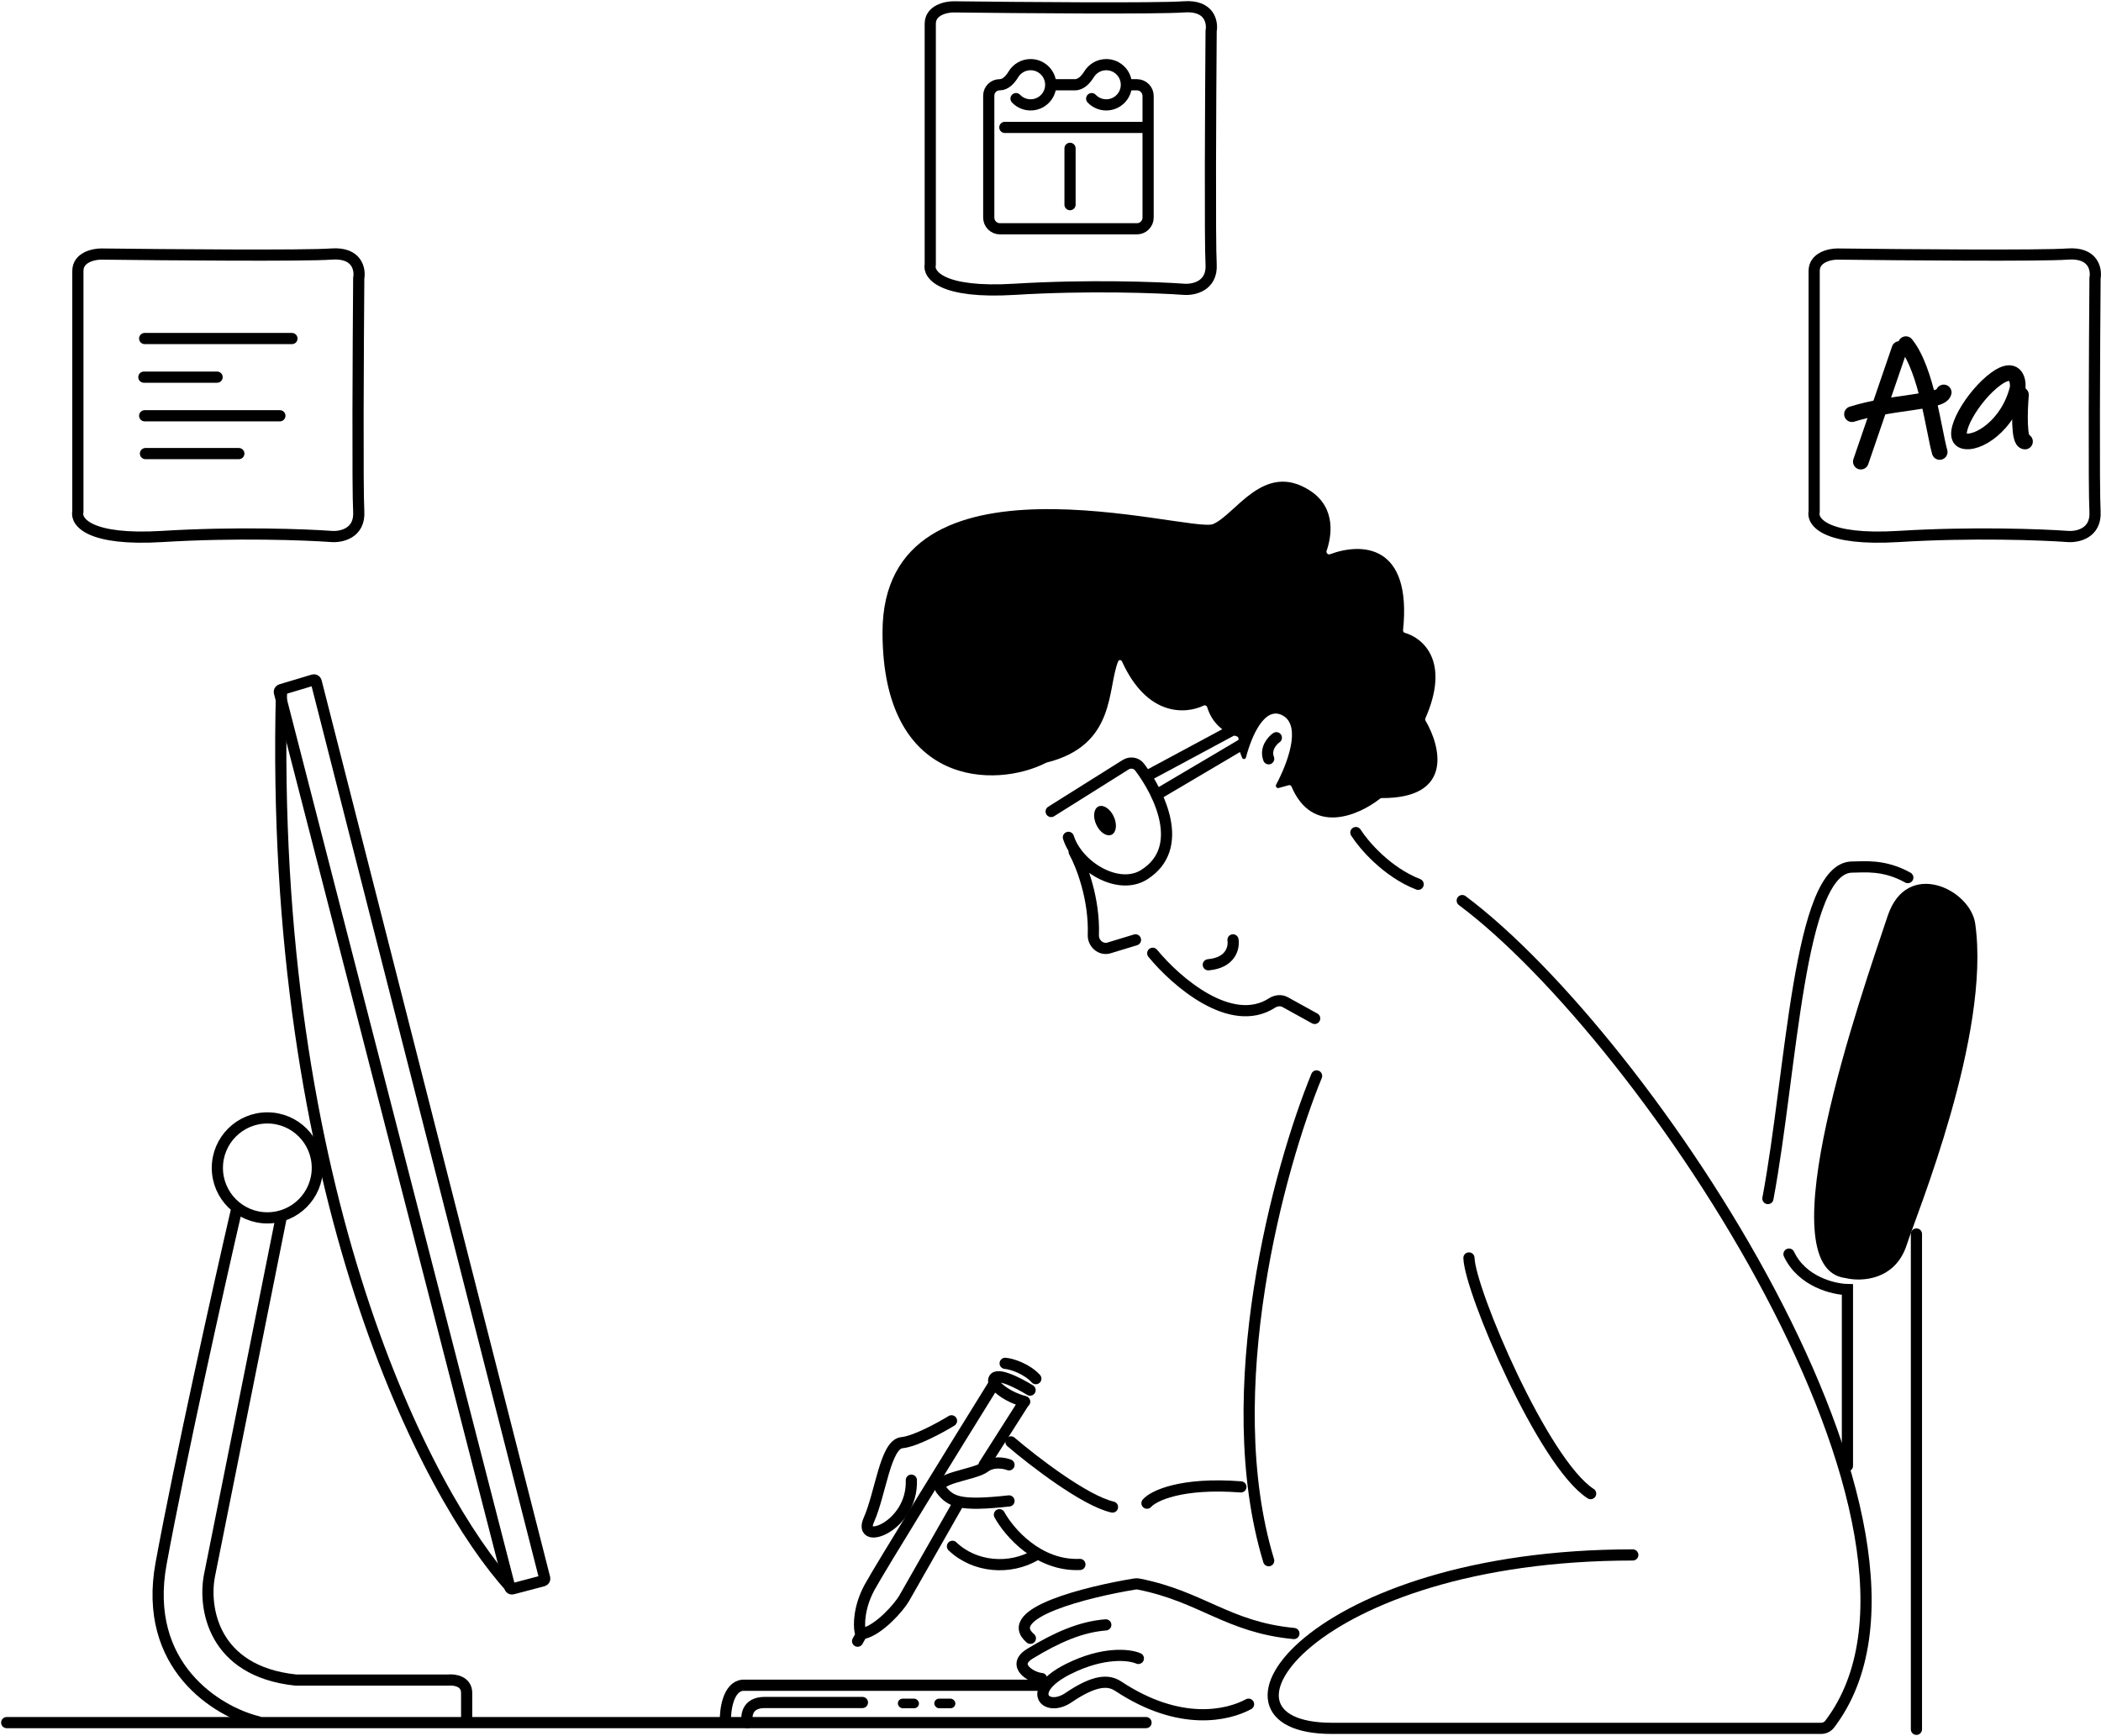<?xml version="1.0" encoding="UTF-8"?> <svg xmlns="http://www.w3.org/2000/svg" width="939" height="776" viewBox="0 0 939 776" fill="none"><path d="M469.796 362.733L503.058 341.848C505.12 340.553 507.825 340.923 509.297 342.862C518.212 354.605 530.26 379.083 511.337 390.998C499.774 398.278 481.645 387.286 477.505 374.296" stroke="black" stroke-width="5" stroke-linecap="round"></path><path d="M512.622 346.887L558.016 322.477" stroke="black" stroke-width="5" stroke-linecap="round"></path><path d="M517.333 355.025L555.019 332.756" stroke="black" stroke-width="5" stroke-linecap="round"></path><path d="M480.075 380.719C483.495 386.949 489.215 401.959 488.648 417.968C488.515 421.709 492.044 424.817 495.625 423.727L507.483 420.118" stroke="black" stroke-width="5" stroke-linecap="round"></path><path d="M515.191 426.115C525.64 438.87 550.198 460.112 568.491 448.352C570.258 447.216 572.516 446.919 574.355 447.935L587.566 455.236" stroke="black" stroke-width="5" stroke-linecap="round"></path><path d="M605.981 372.154C609.407 377.579 619.771 389.798 633.817 395.28" stroke="black" stroke-width="5" stroke-linecap="round"></path><ellipse cx="493.867" cy="366.809" rx="4.305" ry="6.959" transform="rotate(-24.762 493.867 366.809)" fill="black"></ellipse><path d="M553.55 330.395C553.202 333.392 554.162 336.546 555.17 338.768C555.537 339.579 556.641 339.414 556.866 338.553C559.319 329.168 565.241 315.18 573.433 319.906C581.677 324.662 575.397 341.276 570.341 350.742C569.919 351.533 570.652 352.465 571.516 352.225L575.994 350.981C576.486 350.844 577.008 351.118 577.207 351.588C586.546 373.588 607.266 364.528 616.84 356.956C617.022 356.812 617.254 356.738 617.486 356.739C649.557 356.899 644.069 334.002 637.079 322.064C636.913 321.781 636.9 321.431 637.032 321.131C648.24 295.679 636.092 285.221 627.834 282.869C627.343 282.73 627.012 282.239 627.065 281.731C631.122 242.992 608.434 242.491 594.401 247.755C593.525 248.084 592.578 247.136 592.887 246.253C595 240.196 597.519 227.078 585.425 219.267C564.869 205.991 552.265 229.973 542.171 234.256C532.077 238.538 394.424 196.141 394.424 282.648C394.424 352.194 445.229 352.453 467.552 340.944C467.622 340.908 467.697 340.881 467.774 340.862C498.961 333.1 494.759 307.782 499.752 295.605C500.066 294.838 501.105 294.901 501.448 295.657C512.588 320.204 529.644 319.376 537.989 315.387C538.593 315.098 539.327 315.426 539.518 316.068C542.041 324.546 548.722 328.136 552.675 329.116C553.241 329.256 553.618 329.815 553.55 330.395Z" fill="black"></path><path d="M570.436 329.758C568.58 331.043 565.297 334.726 567.01 339.179" stroke="black" stroke-width="5" stroke-linecap="round"></path><path d="M653.518 402.561C735.993 464.204 883.038 684.951 817.73 770.702C816.82 771.896 815.384 772.572 813.884 772.572H595.276C531.894 772.572 585.853 695.058 729.746 695.058" stroke="black" stroke-width="5" stroke-linecap="round"></path><path d="M656.515 562.299C656.943 576.859 689.662 653.945 710.903 667.649" stroke="black" stroke-width="5" stroke-linecap="round"></path><path d="M588.423 480.932C571.721 521.616 544.056 621.913 567.01 697.628" stroke="black" stroke-width="5" stroke-linecap="round"></path><path d="M558.017 761.773C548.901 766.715 527.446 772.027 499.775 753.728C495.492 750.896 489.496 750.73 477.506 758.867C467.52 765.643 457.806 755.869 477.505 746.02C493.265 738.14 504.914 739.596 508.768 741.309" stroke="black" stroke-width="5" stroke-linecap="round"></path><path d="M578.274 730.175C548.66 727.364 537.21 713.672 508.908 708.074C508.341 707.962 507.761 707.95 507.19 708.044C485.603 711.586 447.318 721.159 460.504 732.317" stroke="black" stroke-width="5" stroke-linecap="round"></path><path d="M512.194 770.002H3" stroke="black" stroke-width="5" stroke-linecap="round"></path><path d="M324.2 769.574C324.058 764.435 325.399 753.986 331.909 753.301H465.086" stroke="black" stroke-width="5" stroke-linecap="round"></path><path d="M334.05 770.003C333.336 767.005 333.879 761.01 341.759 761.01C349.638 761.01 374.163 761.01 385.44 761.01" stroke="black" stroke-width="5" stroke-linecap="round"></path><rect x="401.286" y="759.297" width="9.422" height="4.283" rx="2.141" fill="black"></rect><rect x="417.56" y="759.297" width="9.422" height="4.283" rx="2.141" fill="black"></rect><path d="M446.671 677.07C450.903 684.83 464.023 700.141 482.644 699.307" stroke="black" stroke-width="5" stroke-linecap="round"></path><path d="M425.687 691.203C435.574 700.687 451.382 701.909 462.945 695.057" stroke="black" stroke-width="5" stroke-linecap="round"></path><path d="M450.953 654.779C448.845 653.96 443.713 653.025 440.058 655.831C435.488 659.338 416.508 660.741 420.726 666.001C424.944 671.262 428.81 673.366 450.953 670.911" stroke="black" stroke-width="5" stroke-linecap="round"></path><path d="M425.258 635.102C420.331 638.127 408.999 644.316 403.086 644.875C395.695 645.573 393.584 667.562 388.305 679.429C383.026 691.297 408.013 682.571 407.309 661.629" stroke="black" stroke-width="5" stroke-linecap="round"></path><path d="M451.81 644.523C461.78 653.061 484.818 670.838 497.204 673.645" stroke="black" stroke-width="5" stroke-linecap="round"></path><path d="M449.24 609.406C452.184 609.614 458.985 611.898 462.944 616.258" stroke="black" stroke-width="5" stroke-linecap="round"></path><path d="M460.375 621.383C454.752 617.919 444.052 612.529 444.101 617.261C444.107 617.781 444.311 618.284 444.621 618.701C446.14 620.744 450.286 624.368 457.932 626.537" stroke="black" stroke-width="5" stroke-linecap="round"></path><path d="M457.805 626.537L439.819 654.802" stroke="black" stroke-width="5" stroke-linecap="round"></path><path d="M427.828 672.789L404.129 714.394C401.858 718.385 392.969 728.499 385.859 730.175" stroke="black" stroke-width="5" stroke-linecap="round"></path><path d="M384.422 729.318C383.813 726.407 383.813 718.359 388.685 709.448C393.557 700.536 427.659 645.322 444.101 618.828" stroke="black" stroke-width="5" stroke-linecap="round"></path><path d="M385.43 729.746L383.289 733.6" stroke="black" stroke-width="5" stroke-linecap="round"></path><path d="M512.622 671.919C515.477 668.636 527.867 662.583 554.59 664.639" stroke="black" stroke-width="5" stroke-linecap="round"></path><path d="M465.514 750.303C461.232 750.017 451.59 744.502 460.375 739.168C472.366 731.888 483.073 727.177 494.207 726.32" stroke="black" stroke-width="5" stroke-linecap="round"></path><path d="M551.064 420.119C551.615 423.46 550.182 430.363 540.03 431.254" stroke="black" stroke-width="5" stroke-linecap="round"></path><path d="M856.509 773.001V551.594" stroke="black" stroke-width="5" stroke-linecap="round"></path><path d="M825.675 655.23V576.431C819.394 576.289 805.376 572.92 799.552 560.586" stroke="black" stroke-width="5" stroke-linecap="round"></path><path d="M790.13 535.749C800.836 478.791 803.834 387.574 827.816 387.573C832.955 387.572 841.949 386.288 852.655 392.284" stroke="black" stroke-width="5" stroke-linecap="round"></path><path d="M824.818 571.292C788.845 567.01 832.036 444.288 843.661 409.412C852.227 383.717 880.568 397.421 882.779 412.838C889.87 462.273 856.356 543.363 852.226 556.303C847.087 572.406 831.813 573.005 824.818 571.292Z" fill="black"></path><path d="M141.303 304.646L243.434 705.405C243.569 705.937 243.25 706.479 242.719 706.619L229.051 710.22C228.515 710.361 227.966 710.039 227.828 709.502L124.864 309.497C124.73 308.977 125.03 308.444 125.545 308.29L140.046 303.935C140.591 303.771 141.163 304.094 141.303 304.646Z" stroke="black" stroke-width="5" stroke-linecap="round"></path><path d="M228.261 709.619C191.384 669.37 119.924 533.51 125.824 308.773" stroke="black" stroke-width="5" stroke-linecap="round"></path><circle r="22.339" transform="matrix(-1 0 0 1 119.485 522.044)" stroke="black" stroke-width="5"></circle><path d="M125.645 544.312L93.628 704.238C90.891 718.18 94.777 747.049 132.213 750.985H200.352C203.089 750.712 208.562 751.477 208.562 756.726V767.861" stroke="black" stroke-width="5" stroke-linecap="round"></path><path d="M115.203 769.575C97.272 765.186 63.53 744.889 72.006 698.809C80.483 652.729 97.903 574.47 105.781 540.459" stroke="black" stroke-width="5" stroke-linecap="round"></path><path d="M34.806 228.652V121.11C34.806 115.068 41.759 113.557 45.236 113.557C74.729 113.917 136.592 114.42 148.102 113.557C159.611 112.694 161.05 120.391 160.331 124.347C160.091 155.039 159.755 218.869 160.331 228.652C160.906 238.435 152.418 240.161 148.102 239.801C136.592 238.962 105.373 237.787 72.571 239.801C39.769 241.816 33.727 233.208 34.806 228.652Z" stroke="black" stroke-width="5"></path><path d="M415.763 118.161V10.62C415.763 4.578 422.717 3.067 426.194 3.067C455.687 3.427 517.55 3.93 529.059 3.067C540.569 2.204 542.007 9.901 541.288 13.857C541.048 44.549 540.713 108.378 541.288 118.161C541.864 127.944 533.375 129.671 529.059 129.311C517.55 128.472 486.33 127.297 453.529 129.311C420.727 131.325 414.684 122.717 415.763 118.161Z" stroke="black" stroke-width="5"></path><path d="M810.802 228.652V121.11C810.802 115.068 817.755 113.557 821.232 113.557C850.725 113.917 912.588 114.42 924.098 113.557C935.607 112.694 937.046 120.391 936.327 124.347C936.087 155.039 935.751 218.869 936.327 228.652C936.902 238.435 928.414 240.161 924.098 239.801C912.588 238.962 881.369 237.787 848.567 239.801C815.765 241.816 809.723 233.208 810.802 228.652Z" stroke="black" stroke-width="5"></path><path d="M64.658 151.322H130.477" stroke="black" stroke-width="5" stroke-linecap="round"></path><path d="M64.298 168.586H97.028" stroke="black" stroke-width="5" stroke-linecap="round"></path><path d="M64.658 185.85H125.082" stroke="black" stroke-width="5" stroke-linecap="round"></path><path d="M65.017 202.754H106.739" stroke="black" stroke-width="5" stroke-linecap="round"></path><path d="M848.926 155.998L831.662 206.352" stroke="black" stroke-width="7" stroke-linecap="round"></path><path d="M851.804 153.84C861.156 165.349 864.393 193.404 866.91 202.036" stroke="black" stroke-width="7" stroke-linecap="round"></path><path d="M827.706 185.131C846.049 179.376 867.558 180.024 868.708 175.42" stroke="black" stroke-width="7" stroke-linecap="round"></path><path d="M903.236 176.498C902.637 183.452 902.157 197.359 905.034 197.359" stroke="black" stroke-width="7" stroke-linecap="round"></path><path d="M892.087 169.305C900.431 163.262 902.038 169.425 901.798 173.261C897.842 190.166 883.455 199.157 877.34 196.999C871.226 194.841 881.657 176.858 892.087 169.305Z" stroke="black" stroke-width="7" stroke-linecap="round"></path><path d="M478.23 66.303V91.48" stroke="black" stroke-width="5" stroke-linecap="round"></path><path d="M454.095 44.09C455.733 45.809 458.045 46.88 460.607 46.88C465.573 46.88 469.598 42.854 469.598 37.888C469.598 32.922 465.573 28.896 460.607 28.896C457.331 28.896 454.465 30.648 452.893 33.265C451.512 35.564 449.441 37.888 446.759 37.888V37.888C444.078 37.888 441.904 40.062 441.904 42.744V97.269C441.904 100.031 444.142 102.269 446.904 102.269H508.119C510.88 102.269 513.119 100.031 513.119 97.269V42.888C513.119 40.127 510.88 37.888 508.119 37.888H503.767" stroke="black" stroke-width="5" stroke-linecap="round"></path><path d="M487.905 44.09C489.543 45.809 491.854 46.88 494.416 46.88C499.382 46.88 503.408 42.854 503.408 37.888C503.408 32.922 499.382 28.896 494.416 28.896C491.192 28.896 488.365 30.593 486.778 33.142C485.318 35.486 483.186 37.888 480.424 37.888H469.958" stroke="black" stroke-width="5" stroke-linecap="round"></path><path d="M449.098 56.951H512.759" stroke="black" stroke-width="5" stroke-linecap="round"></path></svg> 